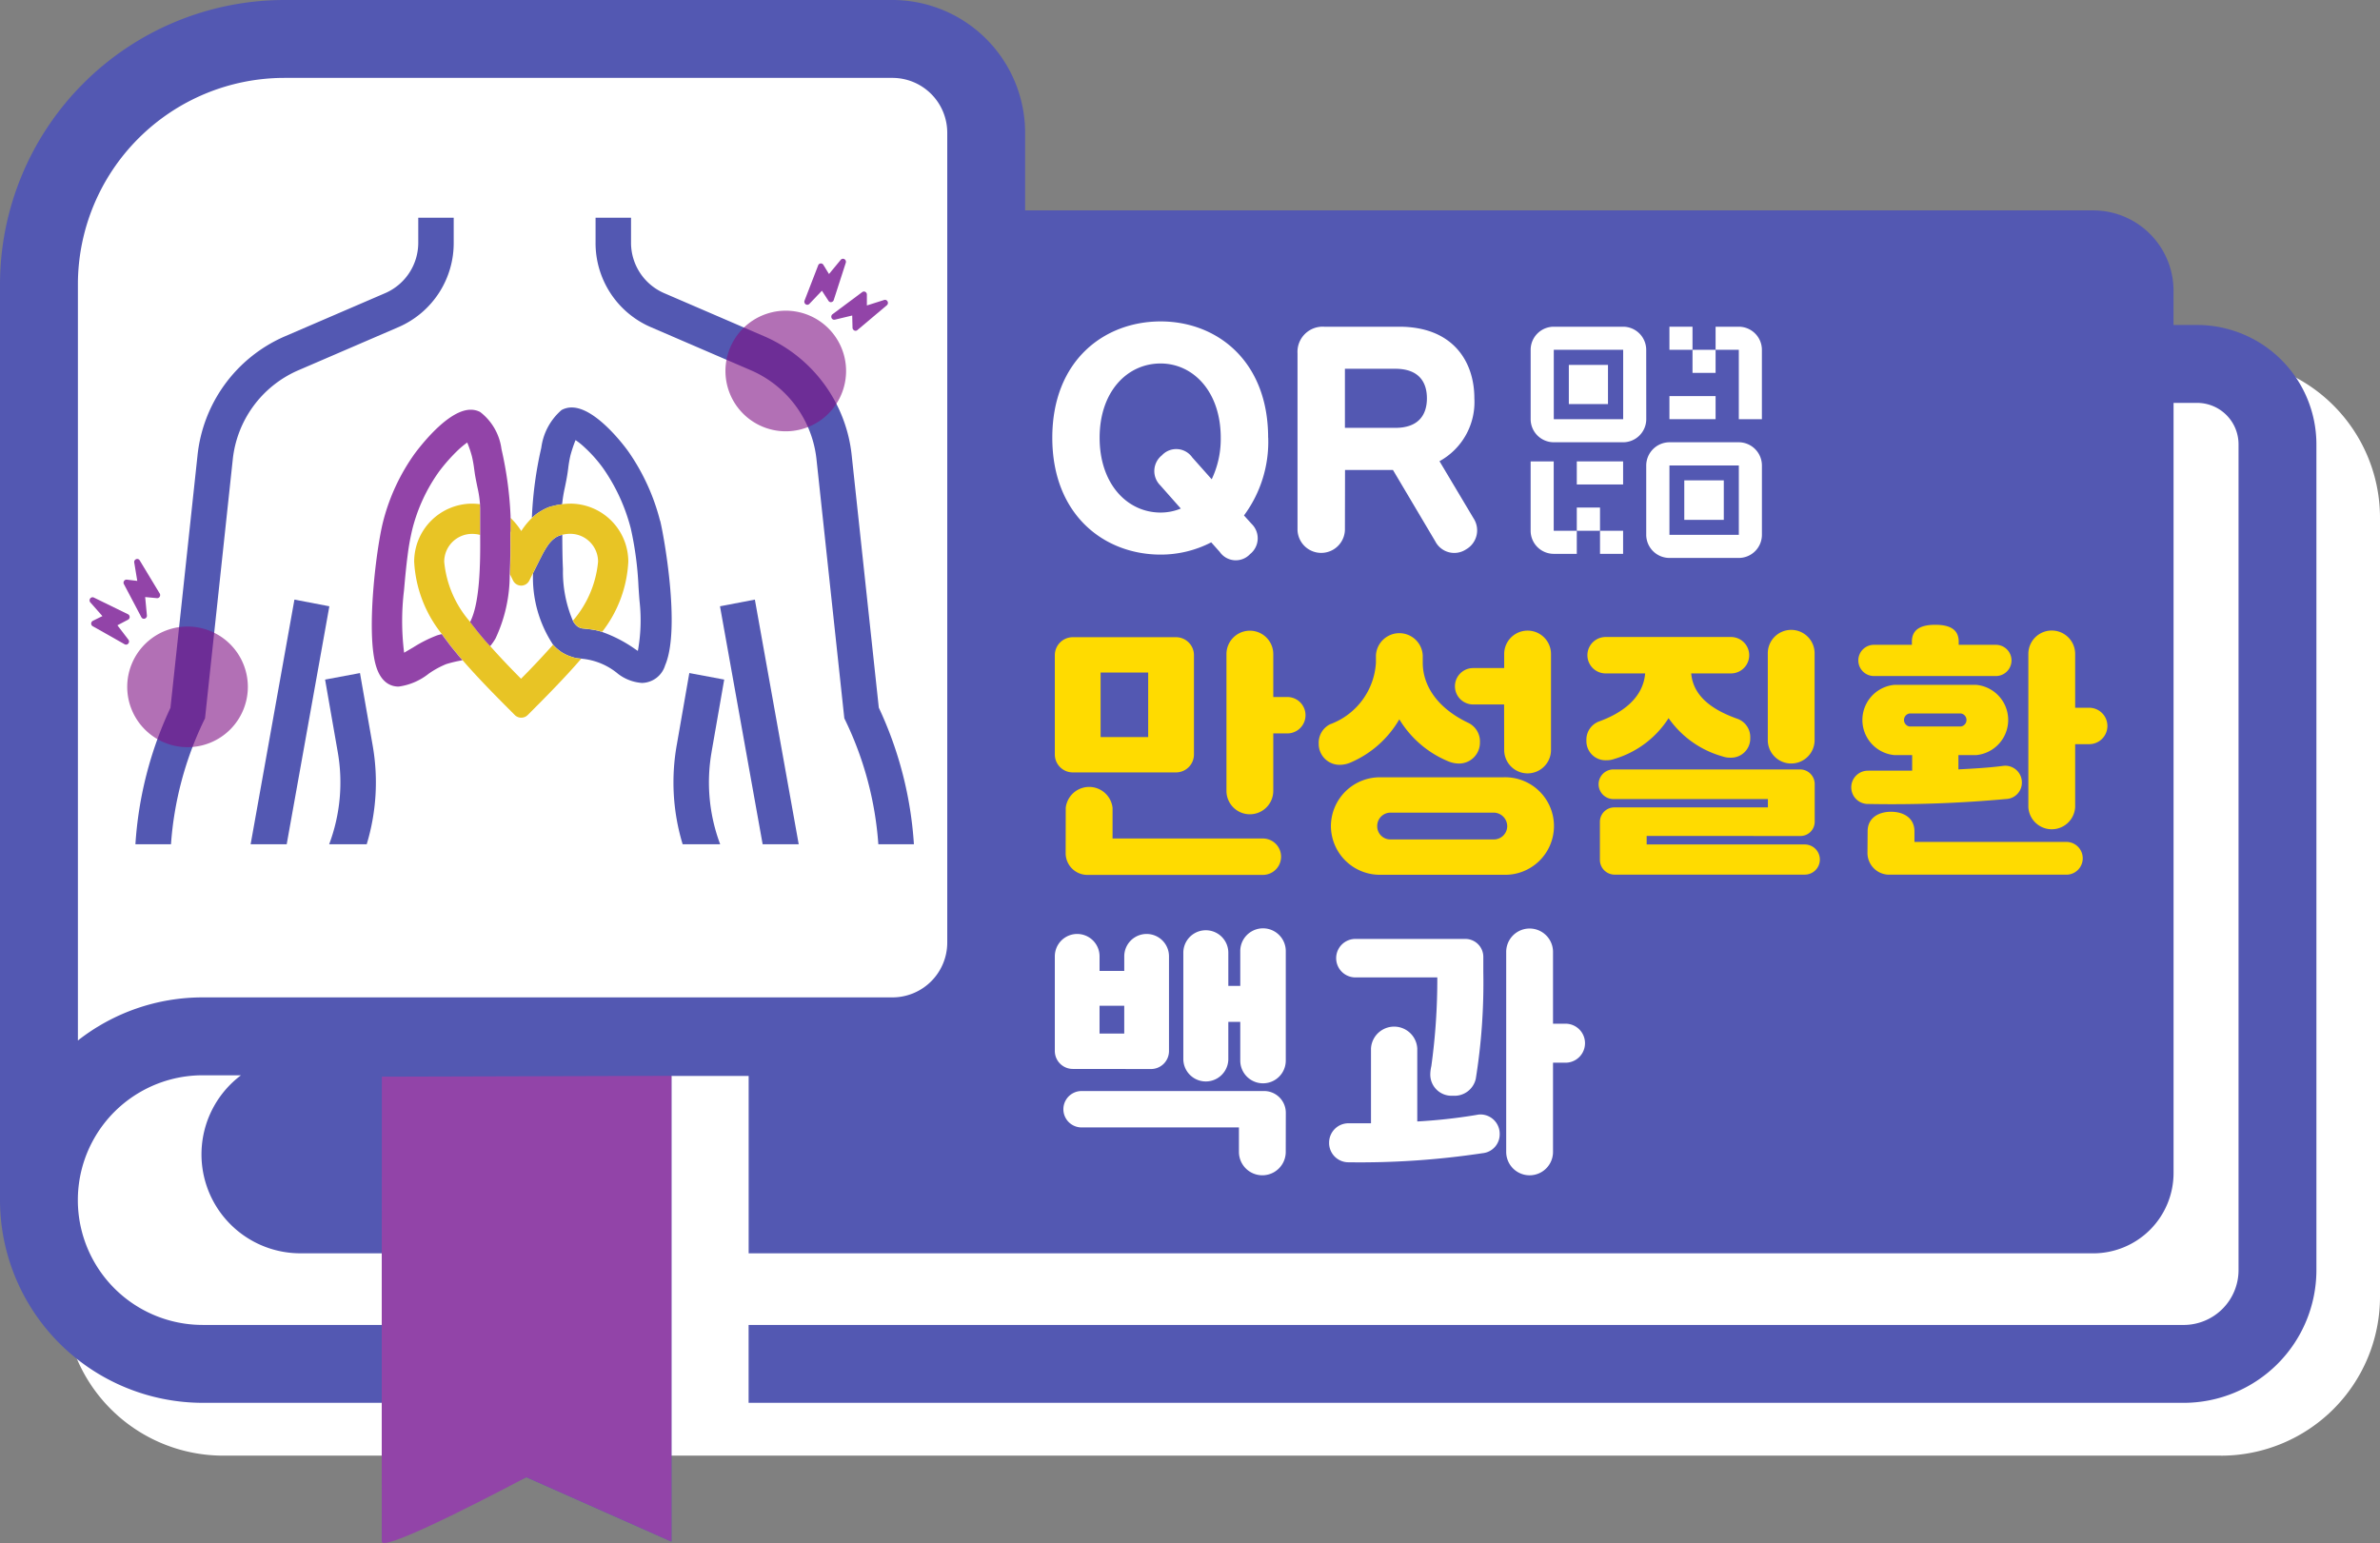 <svg id="그룹_10261" data-name="그룹 10261" xmlns="http://www.w3.org/2000/svg" xmlns:xlink="http://www.w3.org/1999/xlink" width="139.496" height="90.451" viewBox="0 0 139.496 90.451">
  <rect x="0" y="0" width="139.496" height="90.451" fill="#808080" stroke="none"/>
  <defs>
    <clipPath id="clip-path">
      <rect id="사각형_4106" data-name="사각형 4106" width="139.496" height="90.451" fill="none"/>
    </clipPath>
    <clipPath id="clip-path-3">
      <rect id="사각형_4103" data-name="사각형 4103" width="7.07" height="7.07" fill="none"/>
    </clipPath>
  </defs>
  <g id="그룹_10260" data-name="그룹 10260" clip-path="url(#clip-path)">
    <g id="그룹_10259" data-name="그룹 10259">
      <g id="그룹_10258" data-name="그룹 10258" clip-path="url(#clip-path)">
        <path id="패스_3928" data-name="패스 3928" d="M140.646,143.8H23.552a9.318,9.318,0,0,1-9.318-9.318V88.826a9.318,9.318,0,0,1,9.318-9.318H140.646a9.318,9.318,0,0,1,9.318,9.318v45.658a9.318,9.318,0,0,1-9.318,9.318" transform="translate(-10.468 -58.472)" fill="#fff"/>
        <path id="패스_3929" data-name="패스 3929" d="M135.638,32.444H69V22.422a6.91,6.91,0,0,0-6.91-6.91H21.144a6.91,6.91,0,0,0-6.91,6.91v62.37a7.183,7.183,0,0,0,7.183,7.183h114.22a7.183,7.183,0,0,0,7.183-7.183V39.627a7.183,7.183,0,0,0-7.183-7.183" transform="translate(-10.468 -11.408)" fill="#fff"/>
        <path id="패스_3930" data-name="패스 3930" d="M128.776,19.05h-1.382V17.043a4.71,4.71,0,0,0-4.71-4.71h-62.6V7.778A7.787,7.787,0,0,0,52.308,0H16.666A16.685,16.685,0,0,0,0,16.666V70.349A11.9,11.9,0,0,0,11.884,82.233h10.5v8.136l8.471-3.775,8.5,3.775v-27.3h4.525v10.4h78.806a4.71,4.71,0,0,0,4.71-4.71V23.617h1.382a2.429,2.429,0,0,1,2.427,2.426V74.455a3.216,3.216,0,0,1-3.212,3.212H43.877v4.566h84.114a7.787,7.787,0,0,0,7.778-7.778V26.043a7,7,0,0,0-6.993-6.993M22.38,77.666h-10.5a7.317,7.317,0,1,1,0-14.634h2.244a5.8,5.8,0,0,0,3.515,10.436H22.38ZM55.52,55.254a3.216,3.216,0,0,1-3.212,3.212H11.884a11.826,11.826,0,0,0-7.318,2.526V16.666a12.113,12.113,0,0,1,12.1-12.1H52.308A3.216,3.216,0,0,1,55.52,7.778Z" transform="translate(0 0)" fill="#5358b2"/>
        <path id="패스_3931" data-name="패스 3931" d="M101.541,238.36v27.3l-8.5-3.775s-8.456,4.517-8.471,3.775,0-27.252,0-27.252Z" transform="translate(-62.189 -175.294)" fill="#9244a8"/>
        <path id="패스_3932" data-name="패스 3932" d="M234.723,148.043a1.054,1.054,0,0,1-1.052-1.051v-5.823a1.054,1.054,0,0,1,1.052-1.052h6.051a1.054,1.054,0,0,1,1.052,1.052v5.823a1.054,1.054,0,0,1-1.052,1.051Zm-.412,2.074a1.381,1.381,0,0,1,2.744,0v1.8h8.81a1.067,1.067,0,1,1,0,2.134H235.606a1.274,1.274,0,0,1-1.3-1.3Zm2.043-4.147h2.789v-3.78h-2.789Zm7.377-4.862a1.372,1.372,0,1,1,2.744,0v2.515h.823a1.067,1.067,0,1,1,0,2.134h-.823v3.368a1.372,1.372,0,1,1-2.744,0Z" transform="translate(-171.846 -102.765)" fill="#ffdb00"/>
        <path id="패스_3933" data-name="패스 3933" d="M292.831,145.208a4.107,4.107,0,0,0,2.652-3.6v-.427a1.374,1.374,0,0,1,2.744,0v.427c0,1.311.808,2.637,2.652,3.521a1.211,1.211,0,0,1,.7,1.158,1.223,1.223,0,0,1-1.25,1.235,1.65,1.65,0,0,1-.625-.137,6.056,6.056,0,0,1-2.85-2.455,6.059,6.059,0,0,1-2.85,2.53,1.632,1.632,0,0,1-.625.138,1.224,1.224,0,0,1-1.25-1.235,1.21,1.21,0,0,1,.7-1.158m.015,5.99a2.872,2.872,0,0,1,2.912-2.866h7.21a2.859,2.859,0,1,1,0,5.715h-7.21a2.869,2.869,0,0,1-2.912-2.85m3.521.777h5.99a.782.782,0,0,0,.823-.777.8.8,0,0,0-.823-.793h-5.99a.781.781,0,0,0-.807.793.769.769,0,0,0,.807.777m6.63-7.911h-1.814a1.067,1.067,0,0,1,0-2.134H303v-.823a1.372,1.372,0,1,1,2.744,0v5.624a1.372,1.372,0,0,1-2.744,0Z" transform="translate(-214.837 -102.765)" fill="#ffdb00"/>
        <path id="패스_3934" data-name="패스 3934" d="M352.155,145.028c1.311-.473,2.591-1.341,2.713-2.82h-2.317a1.067,1.067,0,0,1,0-2.134H359.9a1.067,1.067,0,1,1,0,2.134h-2.332c.122,1.433,1.4,2.2,2.728,2.667a1.137,1.137,0,0,1,.732,1.113,1.122,1.122,0,0,1-1.159,1.159,1.332,1.332,0,0,1-.472-.076,5.747,5.747,0,0,1-3.155-2.241,5.686,5.686,0,0,1-3.186,2.393,1.326,1.326,0,0,1-.473.076,1.121,1.121,0,0,1-1.158-1.158,1.137,1.137,0,0,1,.732-1.113m2.8,6.707v.5h9.267a.884.884,0,1,1,0,1.768H353.1a.866.866,0,0,1-.884-.884V150.9a.846.846,0,0,1,.838-.838h9.009v-.488h-9.054a.869.869,0,1,1,0-1.738h10.929a.859.859,0,0,1,.868.869V150.9a.836.836,0,0,1-.838.838Zm7.1-10.67a1.372,1.372,0,1,1,2.743,0v5.015a1.372,1.372,0,1,1-2.743,0Z" transform="translate(-258.443 -102.733)" fill="#ffdb00"/>
        <path id="패스_3935" data-name="패스 3935" d="M411.162,146.976h2.561v-.914h-1.052a2.068,2.068,0,0,1,0-4.116h4.816a2.068,2.068,0,0,1,0,4.116h-1.052v.838c.884-.046,1.692-.092,2.439-.183.137-.015.228-.031.289-.031a.976.976,0,0,1,.991.976.962.962,0,0,1-.93.976,73.451,73.451,0,0,1-8.063.29.976.976,0,1,1,0-1.951m.351-7.378h2.195v-.183c0-.777.61-.991,1.372-.991s1.372.214,1.372.991v.183h2.21a.915.915,0,0,1,0,1.829h-7.148a.915.915,0,1,1,0-1.829m-.4,10.929c0-.762.61-1.143,1.372-1.143s1.372.381,1.372,1.143v.625h8.947a.961.961,0,0,1,0,1.92h-10.4a1.274,1.274,0,0,1-1.3-1.3Zm2.454-6.142h3.018a.387.387,0,0,0,0-.763h-3.018a.387.387,0,0,0,0,.763m6.966-4.253a1.372,1.372,0,0,1,2.744,0v3.155h.823a1.067,1.067,0,1,1,0,2.134h-.823v3.689a1.374,1.374,0,0,1-2.744,0Z" transform="translate(-301.648 -101.8)" fill="#ffdb00"/>
        <path id="패스_3936" data-name="패스 3936" d="M234.723,213.947a1.054,1.054,0,0,1-1.052-1.052v-5.549a1.311,1.311,0,1,1,2.622,0v.854h1.448v-.854a1.311,1.311,0,1,1,2.622,0V212.9a1.054,1.054,0,0,1-1.052,1.052Zm12.483,4.862a1.372,1.372,0,1,1-2.744,0v-1.433h-9.222a1.067,1.067,0,1,1,0-2.134h10.67a1.275,1.275,0,0,1,1.3,1.3Zm-9.466-8.566h-1.448v1.63h1.448Zm6.8.945h-.7v2.21a1.319,1.319,0,0,1-2.637,0V207.1a1.319,1.319,0,0,1,2.637,0v1.981h.7v-2.042a1.334,1.334,0,0,1,2.668,0v6.417a1.334,1.334,0,0,1-2.668,0Z" transform="translate(-171.846 -151.287)" fill="#fff"/>
        <path id="패스_3937" data-name="패스 3937" d="M294.435,218.276a1.132,1.132,0,0,1,1.143-1.143h1.311v-4.39a1.359,1.359,0,0,1,2.713,0v4.283a31.665,31.665,0,0,0,3.46-.381,1.348,1.348,0,0,1,.228-.03,1.132,1.132,0,0,1,1.143,1.143,1.111,1.111,0,0,1-1.006,1.128,48.145,48.145,0,0,1-7.85.533,1.132,1.132,0,0,1-1.143-1.143m7.987-11.95a1.054,1.054,0,0,1,1.052,1.052v.9a35.437,35.437,0,0,1-.442,6.249,1.275,1.275,0,0,1-1.341.99,1.244,1.244,0,0,1-1.326-1.235,2.313,2.313,0,0,1,.062-.5,36.959,36.959,0,0,0,.35-5.2h-4.8a1.128,1.128,0,0,1,0-2.256Zm2.393.762a1.372,1.372,0,1,1,2.744,0v4.207h.732a1.143,1.143,0,0,1,0,2.287h-.732v5.228a1.372,1.372,0,1,1-2.744,0Z" transform="translate(-216.533 -151.287)" fill="#fff"/>
        <path id="패스_3938" data-name="패스 3938" d="M345.85,73.738a1.357,1.357,0,0,0-1.353-1.353h-4.067a1.357,1.357,0,0,0-1.353,1.353v4.067a1.357,1.357,0,0,0,1.353,1.353H344.5a1.357,1.357,0,0,0,1.353-1.353ZM344.5,77.805h-4.067V73.738H344.5Z" transform="translate(-249.363 -53.233)" fill="#fff" fill-rule="evenodd"/>
        <path id="패스_3939" data-name="패스 3939" d="M371.459,103.414V99.347a1.363,1.363,0,0,0-1.353-1.361h-4.067a1.37,1.37,0,0,0-1.361,1.361v4.067a1.363,1.363,0,0,0,1.361,1.353h4.067a1.357,1.357,0,0,0,1.353-1.353m-5.42-4.067h4.067v4.067h-4.067Z" transform="translate(-268.19 -72.061)" fill="#fff" fill-rule="evenodd"/>
        <path id="패스_3940" data-name="패스 3940" d="M381.411,77.805h1.353V73.738a1.357,1.357,0,0,0-1.353-1.353H380.05v1.353h1.361Z" transform="translate(-279.496 -53.233)" fill="#fff" fill-rule="evenodd"/>
        <rect id="사각형_4095" data-name="사각형 4095" width="2.706" height="1.353" transform="translate(97.848 23.219)" fill="#fff"/>
        <rect id="사각형_4096" data-name="사각형 4096" width="1.353" height="1.353" transform="translate(99.201 20.505)" fill="#fff"/>
        <rect id="사각형_4097" data-name="사각형 4097" width="1.353" height="1.353" transform="translate(97.848 19.152)" fill="#fff"/>
        <path id="패스_3941" data-name="패스 3941" d="M340.429,102.223h-1.353v4.067a1.357,1.357,0,0,0,1.353,1.353h1.353V106.29h-1.353Z" transform="translate(-249.363 -75.177)" fill="#fff" fill-rule="evenodd"/>
        <rect id="사각형_4098" data-name="사각형 4098" width="2.714" height="1.353" transform="translate(92.419 27.046)" fill="#fff"/>
        <rect id="사각형_4099" data-name="사각형 4099" width="1.361" height="1.361" transform="translate(92.419 29.752)" fill="#fff"/>
        <rect id="사각형_4100" data-name="사각형 4100" width="1.353" height="1.353" transform="translate(93.78 31.113)" fill="#fff"/>
        <rect id="사각형_4101" data-name="사각형 4101" width="2.295" height="2.295" transform="translate(91.952 21.391)" fill="#fff"/>
        <rect id="사각형_4102" data-name="사각형 4102" width="2.316" height="2.316" transform="translate(98.719 28.158)" fill="#fff"/>
        <path id="패스_3942" data-name="패스 3942" d="M125.348,96.918a12.459,12.459,0,0,0-1.862-4.065c-.018-.026-1.825-2.575-3.312-2.575a1.229,1.229,0,0,0-.6.15,3.515,3.515,0,0,0-1.186,2.207,22.365,22.365,0,0,0-.55,4.047v.068c.066-.063.134-.123.2-.178a2.843,2.843,0,0,1,.346-.233,2.8,2.8,0,0,1,.514-.243c.056-.019.119-.027.177-.043a3.381,3.381,0,0,1,.533-.1,8.219,8.219,0,0,1,.164-1c.056-.272.114-.551.158-.858l.031-.223a6.918,6.918,0,0,1,.134-.782,7.846,7.846,0,0,1,.3-.9,4.134,4.134,0,0,1,.533.43,8.031,8.031,0,0,1,1.094,1.235,10.911,10.911,0,0,1,1.61,3.511,19.524,19.524,0,0,1,.453,3.43l.014.2c.015.215.029.429.048.643a10.034,10.034,0,0,1-.1,2.909l-.185-.125a7.939,7.939,0,0,0-1.916-.988c-.015-.005-.03-.012-.046-.017a3.579,3.579,0,0,0-.512-.115c-.1-.016-.206-.03-.3-.04l-.29-.03a.5.5,0,0,1-.193-.061c-.021-.011-.038-.017-.064-.033a.937.937,0,0,1-.305-.362,7.358,7.358,0,0,1-.579-3.028c-.031-.621-.035-1.256-.039-1.87v-.135a1.321,1.321,0,0,0-.29.1,1.241,1.241,0,0,0-.238.162,1.828,1.828,0,0,0-.286.309,5.144,5.144,0,0,0-.412.7c-.025.048-.051.1-.075.143l-.415.831a7.15,7.15,0,0,0,1.179,4.2c.112-.127.231-.25.34-.379-.109.129-.228.252-.34.379a2.432,2.432,0,0,0,.4.361c.018.013.034.029.053.042s.066.044.1.063a2.43,2.43,0,0,0,.5.227,2.123,2.123,0,0,0,.287.083c.105.019.208.028.313.037.062-.073.13-.146.19-.218a.529.529,0,0,0,.117-.284c-.191-.021-.352-.024-.524-.056a1.606,1.606,0,0,1-.434-.147,1.606,1.606,0,0,0,.434.147c.172.032.333.035.524.056a.529.529,0,0,1-.117.284c-.061.073-.128.145-.19.218l.063.007a3.862,3.862,0,0,1,2.095.888,2.6,2.6,0,0,0,1.4.528,1.447,1.447,0,0,0,1.352-1.029c.941-2.18-.113-7.8-.289-8.477m-5.144,5.912-.038.052c-.07.094-.143.187-.216.28.073-.093.145-.186.216-.28l.038-.052m.079.77-.01-.006a.954.954,0,0,1-.1-.072.954.954,0,0,0,.1.072l.01.006a1.22,1.22,0,0,0,.221.108,1.22,1.22,0,0,1-.221-.108m1.041.23c.1.017.193.037.294.063-.1-.026-.2-.047-.294-.063m2.251,1.035c.181.121.323.221.436.292-.113-.071-.255-.171-.436-.292" transform="translate(-86.661 -66.392)" fill="#5358b2"/>
        <path id="패스_3943" data-name="패스 3943" d="M116.493,111.585a4.066,4.066,0,0,0-.469.034,3.38,3.38,0,0,0-.533.1c-.058.016-.121.024-.177.043a2.824,2.824,0,0,0-.514.243,2.905,2.905,0,0,0-.346.233c-.069.056-.137.115-.2.179a4.269,4.269,0,0,0-.63.773,4.285,4.285,0,0,0-.633-.775c0,.22,0,.436,0,.659,0,.049,0,.1,0,.153,0,.443.005.9,0,1.375,0,.372-.015.745-.034,1.118l.188.376a.53.53,0,0,0,.949,0l.221-.442.416-.831c.024-.048.051-.095.075-.143a5.143,5.143,0,0,1,.412-.7,1.826,1.826,0,0,1,.286-.309,1.241,1.241,0,0,1,.238-.162,1.319,1.319,0,0,1,.291-.1,1.907,1.907,0,0,1,.461-.056,1.633,1.633,0,0,1,1.631,1.631,6.15,6.15,0,0,1-1.472,3.459.94.94,0,0,0,.305.362c.027.016.043.022.064.033a.5.5,0,0,0,.193.061l.29.03c.095.01.2.024.3.04a3.581,3.581,0,0,1,.512.115l.046.017a7.271,7.271,0,0,0,1.534-4.117,3.406,3.406,0,0,0-3.4-3.4" transform="translate(-83.071 -82.062)" fill="#e8c425"/>
        <path id="패스_3944" data-name="패스 3944" d="M100.937,120.551a2.446,2.446,0,0,1-.5-.228c-.031-.019-.065-.04-.1-.062s-.035-.029-.053-.042a2.434,2.434,0,0,1-.4-.362c-.6.676-1.222,1.335-1.875,1.992-.629-.632-1.233-1.266-1.81-1.917-.11-.124-.226-.243-.333-.369l-.023-.028q-.216-.253-.423-.51l-.044-.057c-.109-.138-.218-.276-.323-.416l-.028-.039a6.226,6.226,0,0,1-1.519-3.524,1.632,1.632,0,0,1,1.63-1.631,1.879,1.879,0,0,1,.479.061c0-.13,0-.256,0-.375,0-.06,0-.115,0-.173,0-.192,0-.376,0-.541v-.473c0-.083,0-.161-.009-.239a4.037,4.037,0,0,0-.461-.033,3.406,3.406,0,0,0-3.4,3.4,7.4,7.4,0,0,0,1.619,4.239c.106.15.223.3.339.457.051.068.1.133.149.2.107.138.222.275.335.413.062.075.12.15.183.225s.141.159.21.239c.932,1.08,2.012,2.166,3.065,3.219a.535.535,0,0,0,.754,0c1.081-1.081,2.19-2.2,3.14-3.306-.1-.009-.207-.017-.313-.037a2.2,2.2,0,0,1-.287-.083" transform="translate(-67.47 -82.062)" fill="#e8c425"/>
        <path id="패스_3945" data-name="패스 3945" d="M90.5,97.916v-.153c0-.222,0-.438,0-.659,0-.038,0-.075,0-.114a21.689,21.689,0,0,0-.533-3.919A3.269,3.269,0,0,0,88.718,90.9a1.181,1.181,0,0,0-.554-.133c-1.211,0-2.685,1.781-3.263,2.547a11.847,11.847,0,0,0-1.871,4.008c-.413,1.621-1,6.493-.421,8.45.3,1.012.89,1.224,1.332,1.224h0a3.606,3.606,0,0,0,1.756-.752,5.157,5.157,0,0,1,1.033-.566,7.415,7.415,0,0,1,.923-.22l.03-.006c-.069-.079-.143-.159-.21-.238s-.121-.15-.183-.225c-.113-.137-.228-.275-.335-.413-.053-.069-.1-.134-.149-.2-.116-.154-.234-.307-.339-.457-.091.025-.183.046-.274.075a7.74,7.74,0,0,0-1.392.7s-.4.234-.54.317l-.007-.057a14.961,14.961,0,0,1,0-3.593c.061-.695.122-1.374.211-2.045a13.656,13.656,0,0,1,.279-1.551,9.992,9.992,0,0,1,1.569-3.379,10.335,10.335,0,0,1,1.122-1.265,5.345,5.345,0,0,1,.525-.432,6.171,6.171,0,0,1,.28.831,7.3,7.3,0,0,1,.13.742l.037.259c.043.28.1.53.146.77a6.518,6.518,0,0,1,.157,1.024c0,.078.009.156.009.239v.473c0,.165,0,.349,0,.541,0,.058,0,.113,0,.173,0,.119,0,.245,0,.375.013,1.617-.008,3.974-.591,5.093l.028.039c.105.14.214.279.323.416l.044.057q.206.257.423.51l.023.028c.107.126.223.246.333.369a3.192,3.192,0,0,0,.318-.455,8.754,8.754,0,0,0,.83-3.755c.019-.373.029-.746.034-1.118.006-.47,0-.932,0-1.375m-.527.405h0c0,.02,0,.038,0,.058,0-.02,0-.038,0-.057" transform="translate(-60.575 -66.749)" fill="#9244a8"/>
        <path id="패스_3946" data-name="패스 3946" d="M22.189,133.48a.182.182,0,0,1-.1.162l-.619.326.635.832a.181.181,0,0,1,.01.228.178.178,0,0,1-.079.062.167.167,0,0,1-.144-.011l-.016-.009-.017-.01-1.591-.9-.193-.108-.067-.038L19.99,134a.182.182,0,0,1,.052-.3l.548-.271-.7-.795a.183.183,0,0,1,.053-.293.167.167,0,0,1,.144,0l2,.978a.175.175,0,0,1,.1.159" transform="translate(-14.588 -97.314)" fill="#9244a8"/>
        <path id="패스_3947" data-name="패스 3947" d="M29.5,126.053a.172.172,0,0,1-.165.085l-.688-.064.1,1.06a.181.181,0,0,1-.11.2.167.167,0,0,1-.214-.079l-.009-.016-.009-.018-.867-1.644-.105-.2-.037-.069-.011-.026a.186.186,0,0,1,.042-.174.172.172,0,0,1,.157-.053l.6.072-.176-1.064a.181.181,0,0,1,.1-.206.167.167,0,0,1,.218.066l1.172,1.941a.182.182,0,0,1,0,.189" transform="translate(-20.138 -91.075)" fill="#9244a8"/>
        <path id="패스_3948" data-name="패스 3948" d="M39.5,57.2l5.954-2.567a5.368,5.368,0,0,0,3.2-4.963V48.237H46.576v1.434a3.221,3.221,0,0,1-1.919,2.978L38.7,55.215a8.576,8.576,0,0,0-5.066,6.99L32.052,76.963a22.163,22.163,0,0,0-2.054,8h2.085a19.925,19.925,0,0,1,1.912-7.212l.083-.171L35.7,62.443A6.431,6.431,0,0,1,39.5,57.2" transform="translate(-22.061 -35.474)" fill="#5358b2"/>
        <path id="패스_3949" data-name="패스 3949" d="M74.061,149.117l-2.045.383.739,4.23a10.307,10.307,0,0,1-.5,5.423h2.2a12.5,12.5,0,0,0,.347-5.809Z" transform="translate(-52.962 -109.663)" fill="#5358b2"/>
        <path id="패스_3950" data-name="패스 3950" d="M58.09,132.843l-2.567,14.341h2.114l2.5-13.949Z" transform="translate(-40.833 -97.695)" fill="#5358b2"/>
        <path id="패스_3951" data-name="패스 3951" d="M151.42,153.725l.738-4.226-2.045-.383-.737,4.222a12.506,12.506,0,0,0,.346,5.814h2.2a10.309,10.309,0,0,1-.5-5.427" transform="translate(-109.711 -109.663)" fill="#5358b2"/>
        <path id="패스_3952" data-name="패스 3952" d="M161.54,132.843l-2.044.392,2.5,13.949h2.114Z" transform="translate(-117.296 -97.695)" fill="#5358b2"/>
        <path id="패스_3953" data-name="패스 3953" d="M148.536,76.963l-1.585-14.757a8.577,8.577,0,0,0-5.065-6.991l-5.954-2.567a3.22,3.22,0,0,1-1.919-2.978V48.237h-2.079v1.434a5.367,5.367,0,0,0,3.2,4.963l5.954,2.567a6.431,6.431,0,0,1,3.8,5.243l1.626,15.136.083.171a19.921,19.921,0,0,1,1.911,7.213h2.085a22.159,22.159,0,0,0-2.054-8" transform="translate(-97.027 -35.474)" fill="#5358b2"/>
        <g id="그룹_10254" data-name="그룹 10254" transform="translate(7.457 36.728)" opacity="0.6">
          <g id="그룹_10253" data-name="그룹 10253">
            <g id="그룹_10252" data-name="그룹 10252" clip-path="url(#clip-path-3)">
              <path id="패스_3954" data-name="패스 3954" d="M35.255,142.349a3.535,3.535,0,1,1-3.535-3.535,3.535,3.535,0,0,1,3.535,3.535" transform="translate(-28.185 -138.814)" fill="#7f1083"/>
            </g>
          </g>
        </g>
        <path id="패스_3955" data-name="패스 3955" d="M179.762,59.882a.169.169,0,0,1-.166-.078l-.385-.593-.725.76a.168.168,0,0,1-.217.04.179.179,0,0,1-.069-.073.183.183,0,0,1-.007-.149l.007-.017.007-.019L178.885,58l.082-.212.028-.074.013-.025a.17.17,0,0,1,.294.015l.324.528.681-.823a.168.168,0,0,1,.215-.053.177.177,0,0,1,.073.069.183.183,0,0,1,.015.148l-.706,2.184a.174.174,0,0,1-.142.121" transform="translate(-131.037 -42.169)" fill="#9244a8"/>
        <path id="패스_3956" data-name="패스 3956" d="M185.485,66.861a.177.177,0,0,1-.1-.158l-.018-.714-1.006.241a.17.17,0,0,1-.2-.087.184.184,0,0,1-.02-.1.179.179,0,0,1,.071-.129l.015-.011.016-.012,1.477-1.1.179-.134.062-.046.024-.014a.169.169,0,0,1,.172.021.181.181,0,0,1,.069.154V65.4l1-.318a.169.169,0,0,1,.208.074.185.185,0,0,1,.026.1.18.18,0,0,1-.064.133l-1.726,1.454a.168.168,0,0,1-.182.024" transform="translate(-135.417 -47.494)" fill="#9244a8"/>
        <g id="그룹_10257" data-name="그룹 10257" transform="translate(42.521 18.212)" opacity="0.6">
          <g id="그룹_10256" data-name="그룹 10256">
            <g id="그룹_10255" data-name="그룹 10255" clip-path="url(#clip-path-3)">
              <path id="패스_3957" data-name="패스 3957" d="M163.977,75.892a3.535,3.535,0,1,1,3.794-3.255,3.535,3.535,0,0,1-3.794,3.255" transform="translate(-160.712 -68.832)" fill="#7f1083"/>
            </g>
          </g>
        </g>
        <path id="패스_3958" data-name="패스 3958" d="M245.771,78.027a7.248,7.248,0,0,1-1.42,4.556l.453.5a1.179,1.179,0,0,1-.094,1.763,1.145,1.145,0,0,1-1.779-.125l-.5-.561a6.45,6.45,0,0,1-2.964.718c-3.309,0-6.351-2.325-6.351-6.85s3.042-6.819,6.351-6.819c3.277,0,6.3,2.294,6.3,6.819m-4.447,1.155,1.139,1.28a5.5,5.5,0,0,0,.53-2.434c0-2.716-1.623-4.354-3.526-4.354-1.951,0-3.573,1.639-3.573,4.354s1.622,4.384,3.573,4.384a3.087,3.087,0,0,0,1.185-.234l-1.2-1.357a1.179,1.179,0,0,1,.093-1.764,1.145,1.145,0,0,1,1.779.125" transform="translate(-171.439 -52.368)" fill="#fff"/>
        <path id="패스_3959" data-name="패스 3959" d="M290.213,84.308a1.39,1.39,0,0,1-2.778,0V73.948A1.475,1.475,0,0,1,289,72.387h4.4c3.121,0,4.4,2.013,4.4,4.2a3.954,3.954,0,0,1-2.044,3.683l2,3.355a1.283,1.283,0,0,1-.436,1.81,1.251,1.251,0,0,1-1.811-.468l-2.48-4.182h-2.809Zm0-5.992h2.949c1.4,0,1.857-.8,1.857-1.732s-.453-1.732-1.857-1.732h-2.949Z" transform="translate(-211.385 -53.235)" fill="#fff"/>
      </g>
    </g>
  </g>
</svg>

